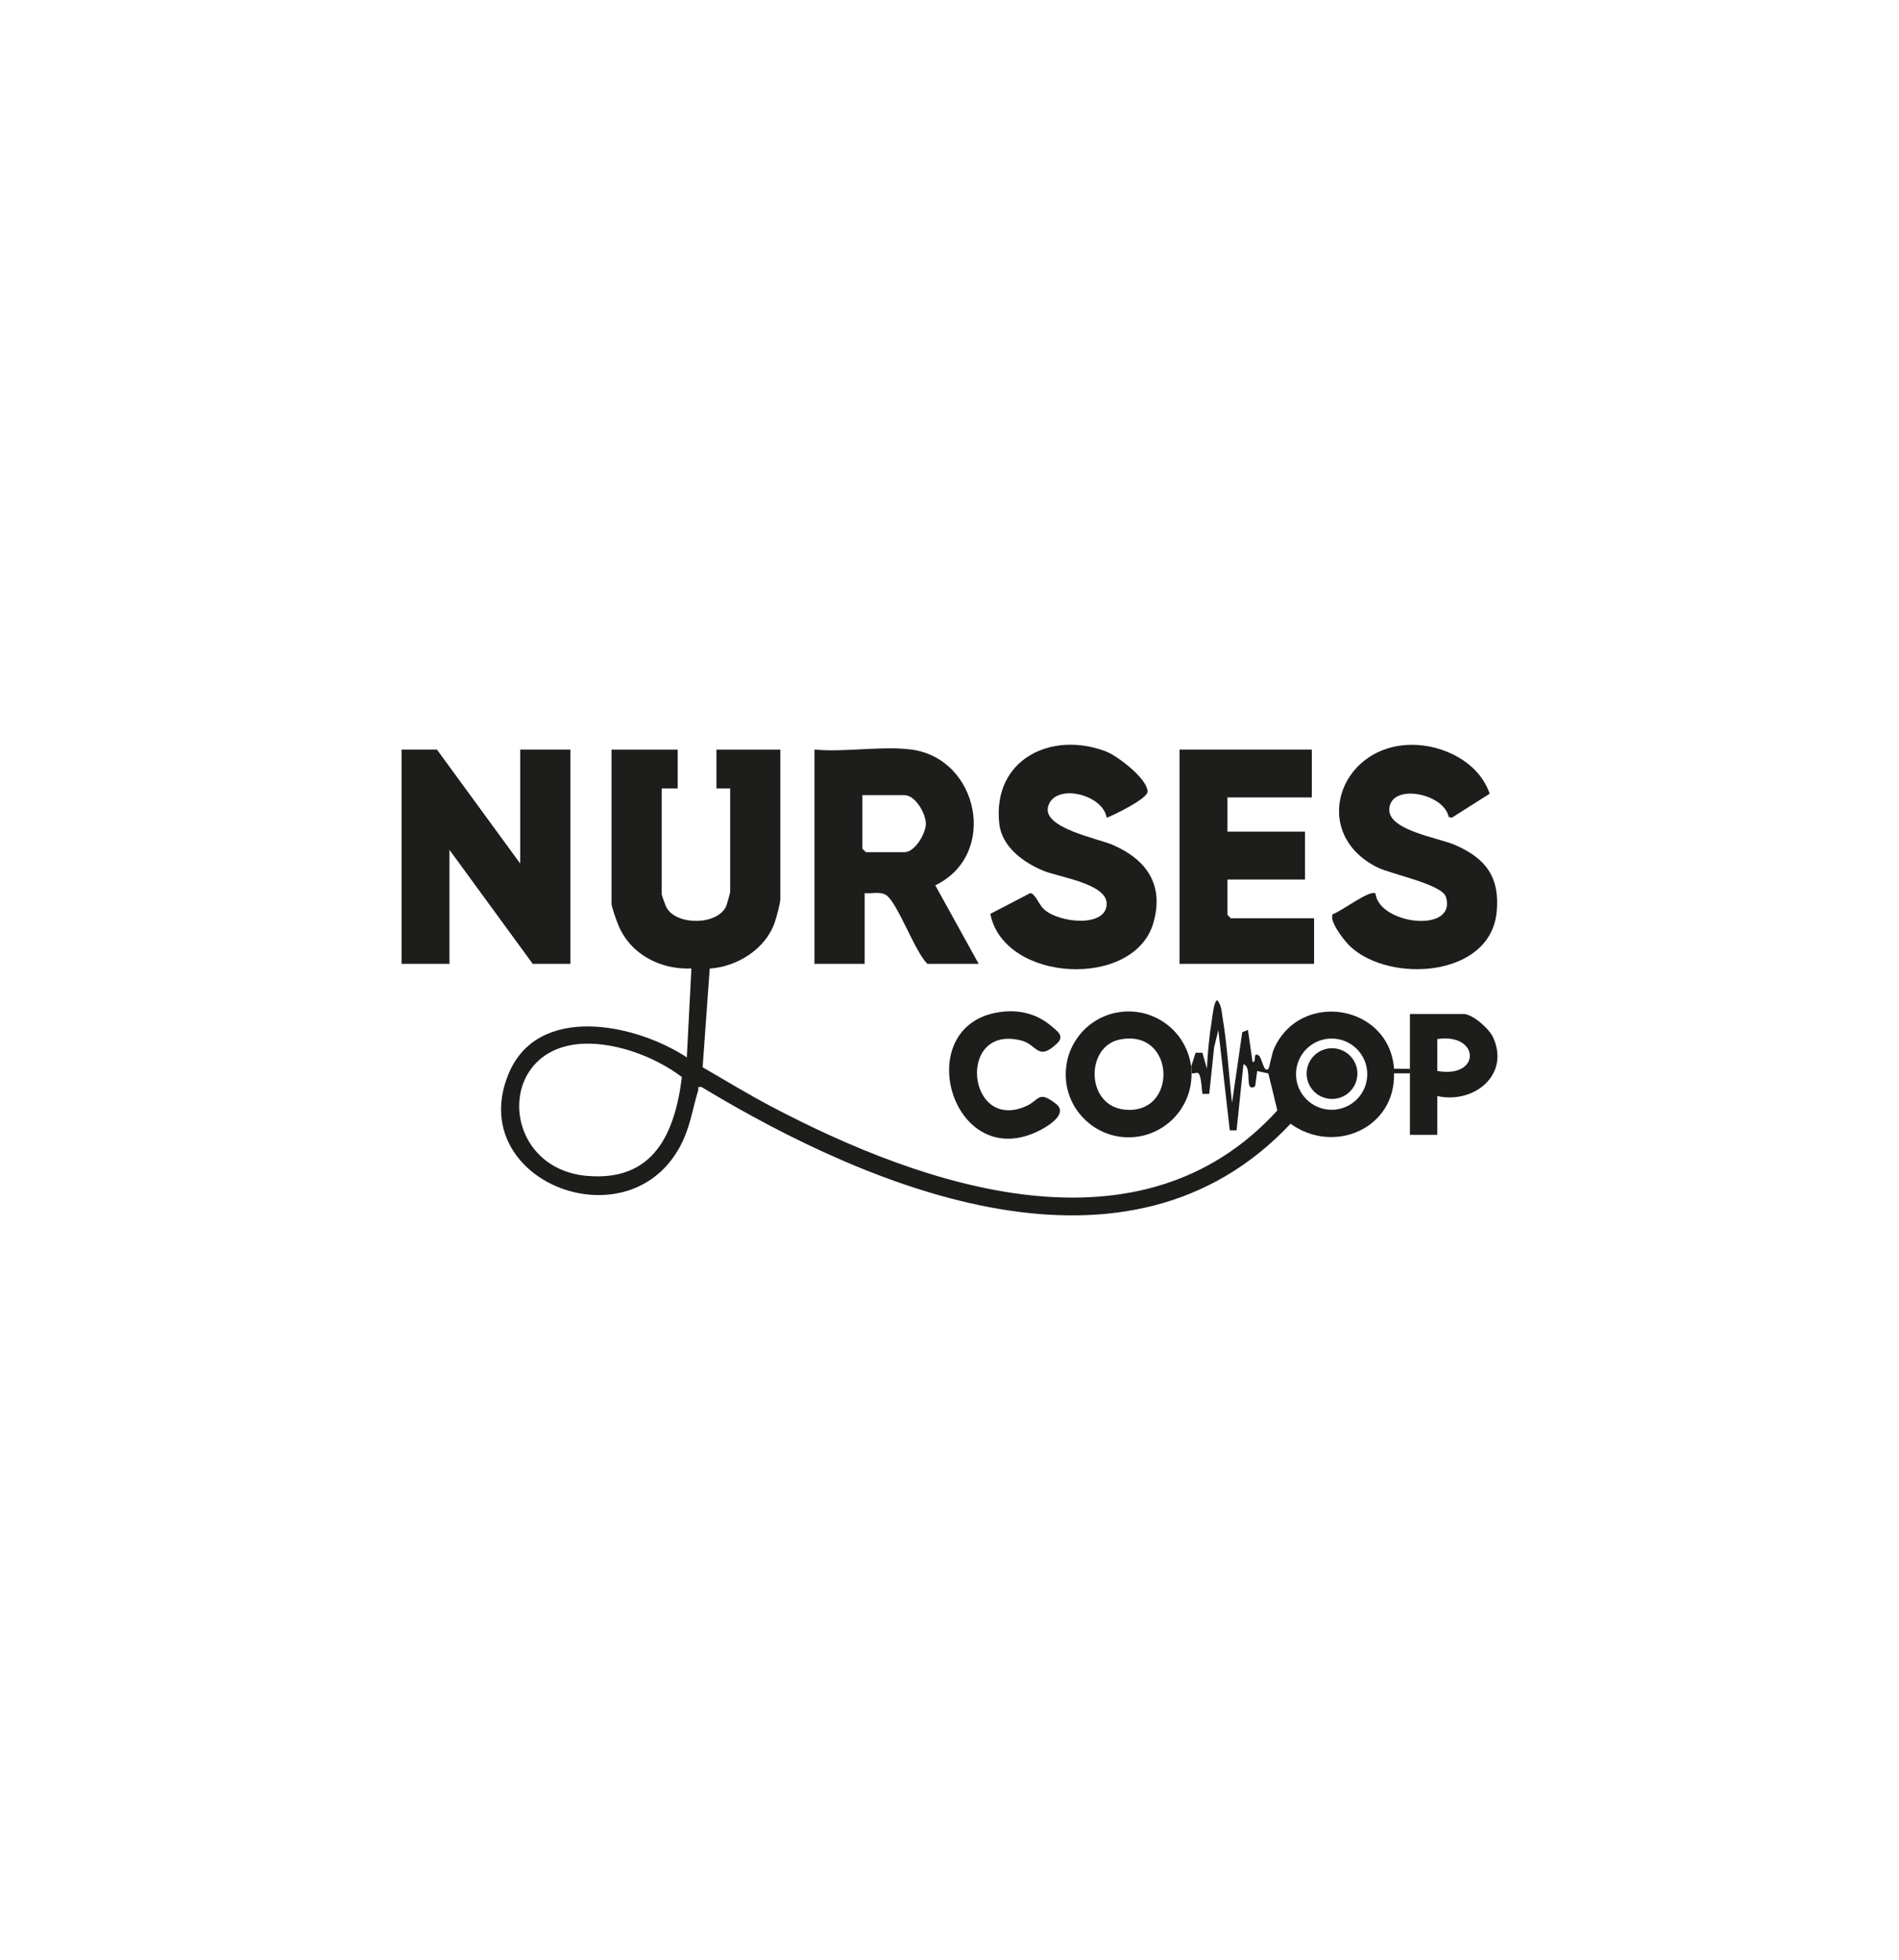 <?xml version="1.0" encoding="UTF-8"?><svg id="Layer_1" xmlns="http://www.w3.org/2000/svg" viewBox="0 0 552.77 570.48"><path d="M346.84,312.28c0-.13,0-.25-.01-.39,0-.09,0-.18-.01-.27,0-.17-.02-.35-.04-.53,0-.16-.02-.31-.05-.47-.02-.25-.05-.49-.09-.74-.05-.3-.1-.6-.16-.9-.06-.3-.13-.59-.21-.88-.07-.29-.15-.58-.25-.87-.09-.29-.18-.57-.29-.85-.1-.28-.21-.56-.33-.83-.35-.82-.75-1.61-1.21-2.36-.31-.51-.63-.99-.98-1.46-.18-.23-.36-.47-.55-.69-.17-.21-.34-.41-.53-.61-.03-.05-.07-.09-.11-.12-.17-.19-.36-.39-.55-.57-.21-.21-.42-.41-.64-.61-.13-.12-.26-.24-.4-.35-.15-.13-.3-.26-.46-.38-.2-.16-.4-.32-.61-.47-.67-.49-1.36-.94-2.09-1.33l-.46-.24c-.34-.18-.69-.34-1.04-.49-.16-.07-.33-.14-.49-.19-.36-.15-.72-.29-1.09-.41-.21-.07-.41-.13-.62-.19-.04-.01-.09-.03-.13-.03-.2-.06-.4-.11-.6-.16-.17-.04-.34-.08-.51-.11-.05-.02-.11-.03-.16-.03-.29-.06-.57-.11-.86-.15-.23-.03-.45-.07-.67-.09-.12-.02-.24-.03-.36-.04-.27-.03-.55-.05-.82-.06-.3-.02-.61-.03-.92-.03h-.09c-.29,0-.59,0-.87.03-.29.01-.57.03-.86.06-.11.01-.21.02-.31.04-.23.02-.45.05-.68.09-.3.05-.6.09-.89.16-.01,0-.03,0-.04,0-.25.05-.51.11-.76.17-.21.05-.43.11-.64.17-.04.01-.08.02-.11.03-.15.05-.31.09-.46.15-.2.06-.41.13-.6.21-.27.09-.53.2-.79.31-.04.01-.07.03-.11.05-.23.1-.46.2-.69.31-.07.03-.13.06-.19.09-.15.07-.29.14-.43.21-.15.07-.29.15-.43.24-.15.08-.3.17-.45.25-.21.13-.41.25-.61.39-.14.09-.27.17-.41.27-.11.07-.21.15-.31.22-.15.11-.3.21-.44.33-.03.02-.05.03-.07.05-.21.15-.41.31-.6.48-.18.15-.35.31-.52.46-.17.15-.33.31-.49.47-.11.11-.22.21-.33.33-.35.35-.67.72-.98,1.1-.26.32-.51.64-.74.97-.11.15-.22.29-.31.44-.47.69-.88,1.4-1.24,2.14-.07.13-.13.27-.19.4-.07.14-.13.28-.19.42-.05.12-.1.24-.15.36-.07.16-.13.32-.19.48l-.1.28c-.09.22-.16.45-.23.68-.01.01-.01.03-.02.05-.09.27-.17.55-.23.83,0,0,0,.02-.01.03-.07.28-.13.56-.19.85,0,.01,0,.02,0,.03-.06.29-.11.59-.16.89-.05.29-.08.57-.11.86,0,.02,0,.05,0,.07-.03.31-.05.61-.07.92-.02.3-.03.61-.03.92v.07c0,.27,0,.55.03.81,0,.05,0,.11,0,.17,0,.17.01.33.03.5.01.21.03.41.06.61,0,.08.02.16.03.24.02.19.05.37.08.55.02.16.05.32.08.47.02.13.05.27.08.41.04.22.09.44.15.66.01.05.02.1.03.15.05.19.1.37.16.56.04.15.09.29.13.44.44,1.37,1.04,2.67,1.77,3.87.15.25.31.49.47.73.17.25.34.49.52.73.18.24.36.47.55.69.18.22.37.43.56.65.23.25.47.5.71.73.18.18.36.35.55.53.21.19.42.37.63.55.04.03.07.07.11.09.17.15.35.29.53.42.05.05.11.09.16.12.21.15.42.31.63.45.23.15.46.31.69.45.04.03.09.05.13.07.23.14.46.27.69.4.26.14.53.28.79.41.27.13.53.25.81.37.27.11.55.23.83.33.28.11.56.2.85.29,1.15.36,2.34.61,3.57.73.61.06,1.24.09,1.87.09s1.26-.03,1.87-.09c.31-.03.61-.07.92-.12.3-.05.6-.1.9-.16.6-.12,1.18-.27,1.76-.45.29-.09.57-.18.85-.29.29-.1.56-.21.83-.33.28-.12.55-.24.81-.37.27-.13.53-.27.79-.41.26-.14.51-.29.77-.44.25-.15.5-.31.75-.48.22-.15.44-.31.66-.47.04-.02.08-.05.12-.09.21-.16.43-.33.63-.5.23-.19.45-.37.66-.57.2-.18.4-.37.59-.55.16-.15.31-.31.45-.47.12-.13.24-.25.35-.39.13-.13.25-.27.36-.41.04-.04.08-.09.11-.13.16-.19.31-.39.47-.59.03-.03.05-.07.07-.1.14-.19.28-.37.41-.57.05-.07.09-.13.13-.19.09-.14.19-.28.27-.43.09-.12.16-.25.23-.37.14-.21.26-.43.37-.65.11-.19.21-.38.3-.58.31-.61.58-1.23.81-1.88.09-.27.19-.53.27-.8.07-.23.14-.45.19-.69.06-.18.11-.36.14-.54.05-.21.1-.42.14-.64.12-.57.21-1.16.27-1.76.05-.59.09-1.2.09-1.81h0c0-.13,0-.27,0-.4ZM327.13,322.93c-11.08-1.32-11.17-18.3-1.24-20.36,16.43-3.39,17.2,22.27,1.24,20.36Z" fill="#1d1d1b"/><path d="M303.45,328.58c-26.06,14.31-39.12-29.83-12.75-33.97,5.51-.86,10.82.27,15.1,3.84,1.96,1.64,4.18,3.05,1.92,5.21-5.62,5.37-5.81.4-10.33-.79-19.04-5-15.97,26.85,1.38,19.04,3.73-1.68,3.45-4.74,8.68-.57,3.22,2.57-1.43,5.82-4,7.23Z" fill="#1d1d1b"/><ellipse cx="387.73" cy="312.47" rx="7.39" ry="7.38" fill="#1d1d1b"/><path d="M434.57,301.83c-1.14-2.47-5.96-6.71-8.56-6.71h-15.6c-.01,5.3.02,10.63,0,15.92v19.25h7.97v-11.28c10.63,2.36,21.3-6.17,16.2-17.18ZM418.38,311.71v-9.29c12.36-1.88,12.89,11.52,0,9.29Z" fill="#1d1d1b"/><path d="M405.78,311.02c-1.44-18.88-27.68-22.94-35.07-5.46-.45,1.08-1.26,5.28-1.48,5.49-1.49,1.44-1.8-3.39-2.99-3.97-1.69-.83-.33,2.3-1.64,1.98l-1.34-9.29-1.66.66-2.97,20.57c-.95-8.17-1.38-16.69-2.75-24.79-.28-1.65-.33-3.84-1.56-5.06-.92,0-1.41,4.7-1.57,5.72-.73,4.64-1.23,9.46-1.43,14.17l-1.32-4.64h-1.98l-1.28,3.98c0,.08.02.17.02.25.03.16.04.31.05.47.02.17.03.35.04.53,0,.09.01.18.01.27.01.13.02.26.01.39,0,.03,0,.06,0,.09,1.3.22,1.95-.89,2.46,1,.39,1.43.49,3.46.67,4.98h1.99l1.42-13.51,1.23-5.06,3.33,29.19h1.98l2-19.24c2.24.72.9,5.62,2,6.63.35.33,1.6.13,1.49-.82l.5-3.83,3.26.71,2.62,10.76c-39.9,43.83-102.54,22.43-147.35-1.17-6.76-3.57-13.34-7.57-19.94-11.4l2.06-28.72c7.94-.52,16.18-5.62,18.88-13.31.52-1.47,1.68-5.69,1.68-6.95v-43.46h-18.6v11.28h3.99v30.19c0,.21-.98,3.72-1.17,4.13-2.56,5.54-14.34,5.64-17.33.42-.27-.45-1.42-3.65-1.42-3.89v-30.85h4.65v-11.28h-19.26v44.79c0,1.05,1.54,5.26,2.09,6.54,3.6,8.38,12.26,12.75,21.16,12.36l-1.34,25.88c-14.86-9.81-43.41-15.82-51.91,4.86-12.66,30.78,33.89,49.37,49.6,21.69,3.26-5.74,3.81-10.95,5.62-16.96.23-.75-.44-1.18,1-.95,49.56,29.9,124.08,61.1,171.43,10.67,12.66,9.12,30.53,1.38,30.12-14.66h4.65s0-1.32,0-1.32l-4.62-.03ZM170.99,342.26c-24.95-2.12-26.85-35.62-3.11-38.33,10.15-1.15,22.62,3.45,30.61,9.55-2.08,16.63-8.33,30.39-27.5,28.77ZM387.62,323c-5.72,0-10.37-4.64-10.37-10.36s4.64-10.37,10.37-10.37,10.37,4.64,10.37,10.37-4.64,10.36-10.37,10.36Z" fill="#1d1d1b"/><polygon points="166.03 218.16 166.03 280.53 155.07 280.53 130.83 247.35 130.83 280.53 116.89 280.53 116.89 218.16 127.18 218.16 151.42 251.33 151.42 218.16 166.03 218.16" fill="#1d1d1b"/><path d="M272.26,257.66c18.36-8.8,12.77-36.85-6.95-39.5-8.54-1.14-19.43.85-28.23,0v62.37h14.61v-20.57c2.02.19,4.67-.59,6.35.62,3.3,2.38,8.27,16.39,11.9,19.95h14.94l-12.64-22.87ZM263.31,248.02h-11.28l-1-1v-15.59h12.28c3.11,0,6.19,5.35,6.19,8.29s-3.23,8.3-6.19,8.3Z" fill="#1d1d1b"/><path d="M435.63,265.59c-1.88,18.8-30.87,20.66-42.5,9.97-1.55-1.42-6.41-7.43-5.18-9.51,2.3-.63,10.77-7.21,12.43-6.01,1.06,9.12,23.72,11.7,20.52,1.05-1.13-3.75-15.82-6.59-19.92-8.62-19.79-9.79-11.4-35.42,9.76-35.69,9.34-.11,19.79,5.06,22.88,14.23l-11.03,6.99-.9-.23c-1.45-7.07-17.28-9.96-17.29-2.03,0,5.96,14.41,8.14,19.08,10.16,9.06,3.93,13.19,9.45,12.16,19.69Z" fill="#1d1d1b"/><path d="M335.73,268.61c-5.55,19.32-43.51,17.4-47.46-2.63l11.6-6.03c1.42.03,2.47,3.25,3.96,4.64,4.42,4.15,18.46,5.46,18.3-1.67-.13-5.78-13.92-7.62-18.43-9.49-5.83-2.42-12.09-6.95-12.83-13.72-2.03-18.6,15.02-27.08,31.01-21.02,3.38,1.28,12.22,8.02,12.15,11.74-.03,2.04-9.63,6.7-11.89,7.59-1.08-6.9-15.09-10.24-17.05-3.3-1.78,6.27,14.58,9.35,18.78,11.17,9.91,4.31,15.04,11.64,11.86,22.71Z" fill="#1d1d1b"/><polygon points="382.51 267.26 382.51 280.53 343.34 280.53 343.34 218.16 381.85 218.16 381.85 232.09 357.28 232.09 357.28 242.04 379.86 242.04 379.86 255.98 357.28 255.98 357.28 266.26 358.28 267.26 382.51 267.26" fill="#1d1d1b"/></svg>
